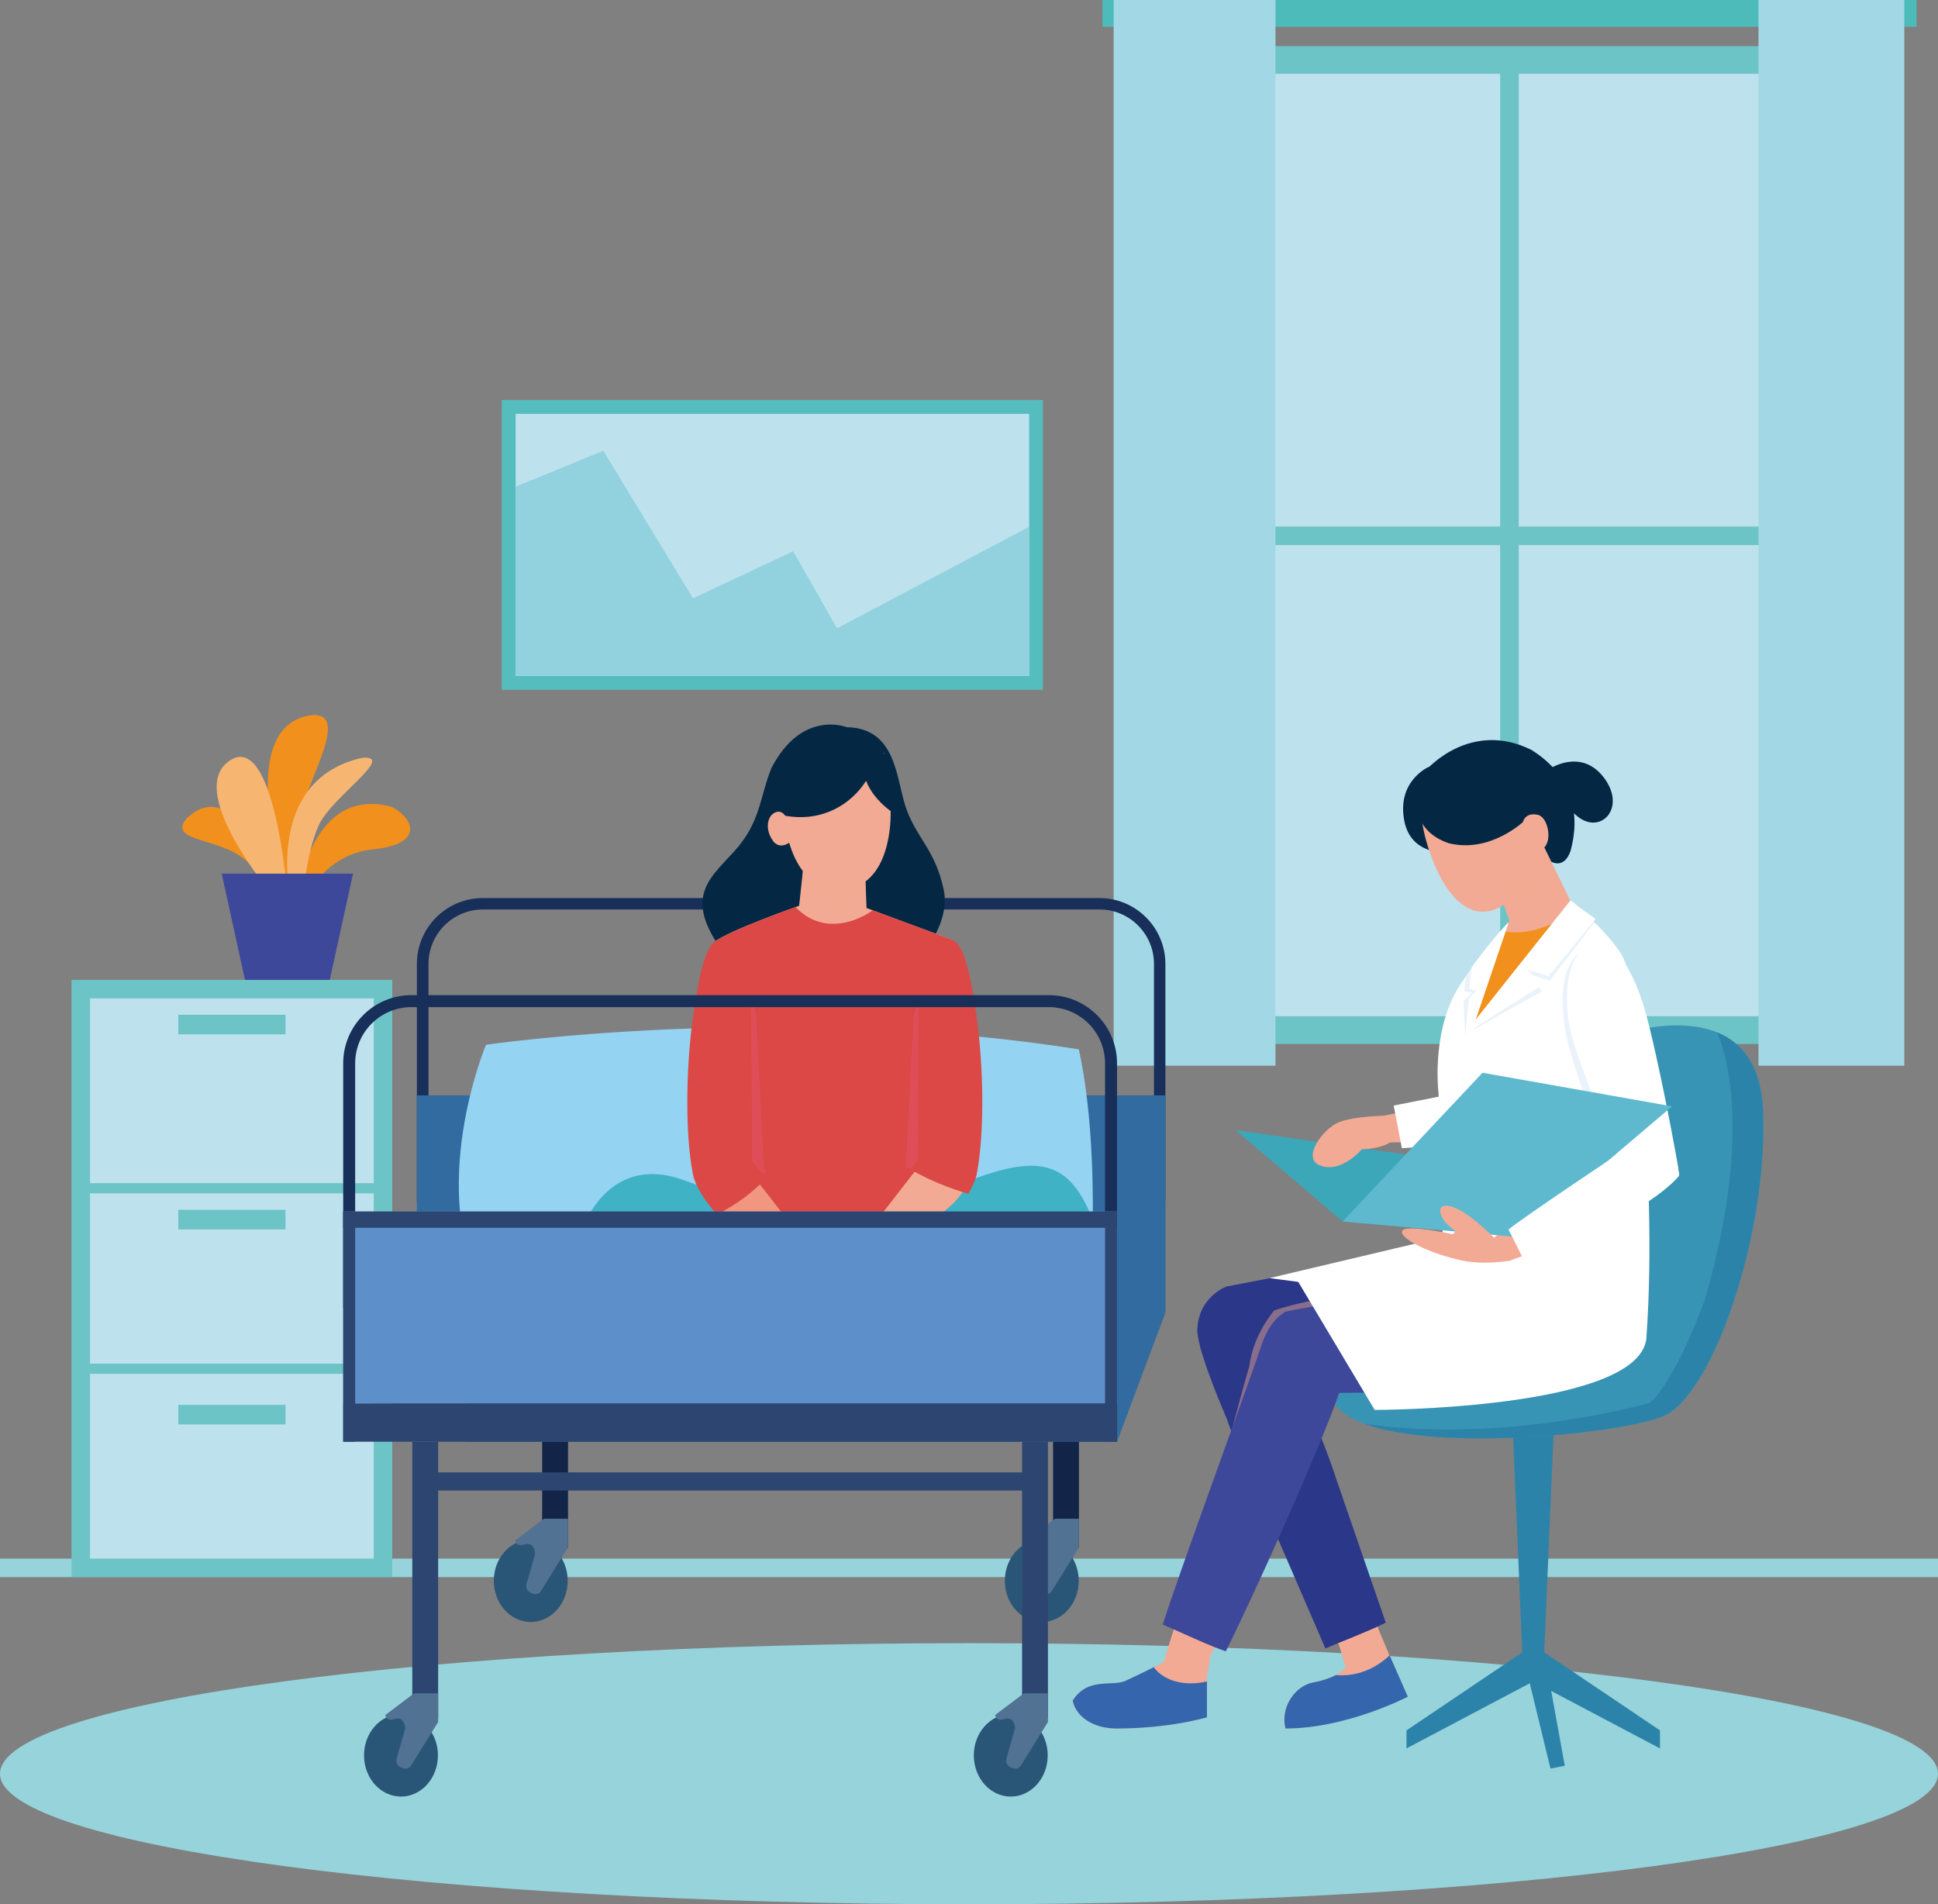 <?xml version="1.0" encoding="UTF-8"?>
<svg xmlns="http://www.w3.org/2000/svg" viewBox="0 0 173.08 170.05">
  <rect x="0" y="0" width="173.08" height="170.05" fill="#808080" stroke="none"/>
  <defs>
    <style>
      .cls-1 {
        fill: #3ca7b9;
      }

      .cls-1, .cls-2, .cls-3, .cls-4, .cls-5, .cls-6, .cls-7, .cls-8, .cls-9, .cls-10, .cls-11, .cls-12, .cls-13, .cls-14, .cls-15, .cls-16, .cls-17, .cls-18, .cls-19, .cls-20, .cls-21, .cls-22, .cls-23, .cls-24, .cls-25, .cls-26, .cls-27, .cls-28, .cls-29, .cls-30, .cls-31, .cls-32, .cls-33, .cls-34 {
        stroke-width: 0px;
      }

      .cls-2 {
        fill: #4dbbba;
      }

      .cls-3 {
        fill: #f6b672;
      }

      .cls-4 {
        fill: #122548;
      }

      .cls-5 {
        fill: #182f5a;
      }

      .cls-6 {
        fill: #bde2ee;
      }

      .cls-35 {
        isolation: isolate;
      }

      .cls-7 {
        fill: #92d2de;
      }

      .cls-8 {
        fill: #3894b5;
      }

      .cls-9 {
        fill: #2c83aa;
      }

      .cls-10 {
        fill: #042843;
      }

      .cls-11 {
        fill: #96d3db;
      }

      .cls-12 {
        fill: #517292;
      }

      .cls-13 {
        fill: #95d3f2;
      }

      .cls-14 {
        fill: #5d90ca;
      }

      .cls-15 {
        fill: #f19780;
      }

      .cls-16 {
        fill: #3565ac;
      }

      .cls-17 {
        fill: #5eb9cf;
      }

      .cls-18 {
        fill: #f1901c;
      }

      .cls-19 {
        fill: #e75c83;
        opacity: .3;
      }

      .cls-19, .cls-20, .cls-22, .cls-25 {
        mix-blend-mode: multiply;
      }

      .cls-20 {
        opacity: .43;
      }

      .cls-20, .cls-25, .cls-32 {
        fill: #f3aa94;
      }

      .cls-21 {
        fill: #55bdbd;
      }

      .cls-22 {
        fill: #eaf2fa;
      }

      .cls-23 {
        fill: #dc4846;
      }

      .cls-24 {
        fill: #3e489a;
      }

      .cls-25 {
        opacity: .47;
      }

      .cls-26 {
        fill: #3fb2c6;
      }

      .cls-27 {
        fill: #fff;
      }

      .cls-28 {
        fill: #2b3788;
      }

      .cls-29 {
        fill: #2c4671;
      }

      .cls-30 {
        fill: #6dc4c7;
      }

      .cls-31 {
        fill: #295677;
      }

      .cls-33 {
        fill: #a2d8e6;
      }

      .cls-34 {
        fill: #316ba0;
      }
    </style>
  </defs>
  <g class="cls-35">
    <g id="_レイヤー_2" data-name="レイヤー 2">
      <g id="_レイヤー_1-2" data-name="レイヤー 1">
        <g>
          <rect class="cls-11" y="139.19" width="173.08" height="1.65"/>
          <g>
            <rect class="cls-30" x="6.39" y="87.51" width="28.64" height="53.32"/>
            <rect class="cls-6" x="-4.31" y="101.5" width="50.03" height="25.34" transform="translate(134.88 93.47) rotate(90)"/>
            <g>
              <rect class="cls-30" x="7.14" y="105.66" width="27.88" height=".91"/>
              <rect class="cls-30" x="7.14" y="121.78" width="27.88" height=".91"/>
            </g>
            <rect class="cls-30" x="15.92" y="90.62" width="9.58" height="1.75"/>
            <rect class="cls-30" x="15.92" y="108.04" width="9.58" height="1.75"/>
            <rect class="cls-30" x="15.92" y="125.46" width="9.58" height="1.75"/>
          </g>
          <g>
            <rect class="cls-30" x="103.59" y="4.12" width="62.44" height="89.11"/>
            <rect class="cls-6" x="92.73" y="19.93" width="84.16" height="57.5" transform="translate(183.49 -86.14) rotate(90)"/>
            <rect class="cls-30" x="91.24" y="48.33" width="87.13" height="1.66" transform="translate(85.65 183.97) rotate(-90)"/>
            <rect class="cls-30" x="104.49" y="47.01" width="60.3" height="1.66" transform="translate(269.29 95.69) rotate(180)"/>
            <rect class="cls-2" x="98.46" width="72.7" height="2.39"/>
            <rect class="cls-33" x="99.46" width="14.45" height="95.17"/>
            <rect class="cls-33" x="157.05" width="13.02" height="95.17"/>
          </g>
          <path class="cls-11" d="M173.08,158.4c0,6.44-38.74,11.66-86.54,11.66S0,164.84,0,158.4s38.74-11.66,86.54-11.66,86.54,5.22,86.54,11.66Z"/>
          <g>
            <path class="cls-18" d="M24.61,79.92s-3.26-11.23-7.93-6.85c-1.48,1.78,1.45,1.74,3.97,2.92,2.52,1.18,3.46,3.93,3.46,3.93h.51Z"/>
            <path class="cls-18" d="M26.6,79.9s1.16-9.82,8.4-7.84c2.17,1.18,2.68,3.36-1.67,3.79-4.35.43-6.01,4.34-6.01,4.34l-.72-.29Z"/>
            <path class="cls-18" d="M25.66,79.92s-5.25-15.5,2.43-16.08c2.83.07-.14,5.06-1.09,8.22-.94,3.15-.8,7.86-.8,7.86h-.54Z"/>
            <path class="cls-3" d="M25.99,80.55s-2.57-10.84,6.32-12.87c3.17-.29-2.68,3.47-3.84,6.01-1.16,2.54-1.46,6.86-1.46,6.86h-1.01Z"/>
            <path class="cls-3" d="M25.05,80.82s-8.7-9.95-4.6-12.85c4.09-2.9,5.22,11.95,5.22,11.95l-1.05.9"/>
            <polygon class="cls-24" points="29.45 87.51 21.88 87.51 19.8 78.02 31.53 78.02 29.45 87.51"/>
          </g>
          <g>
            <g>
              <g>
                <rect class="cls-4" x="48.42" y="107.11" width="2.31" height="31.11"/>
                <rect class="cls-4" x="94.05" y="107.11" width="2.31" height="31.11"/>
              </g>
              <ellipse class="cls-31" cx="93.04" cy="141.17" rx="3.3" ry="3.68"/>
              <path class="cls-12" d="M96.36,135.63v2.56l-2.42,3.89s-.23.48-.88.18c-.66-.29-.36-.97-.36-.97l.72-2.53s-.02-1.16-1-.82c-.68.23-.78-.37-.78-.37h0l2.57-1.94h2.14Z"/>
              <path class="cls-31" d="M44.1,141.17c0,2.03,1.48,3.68,3.3,3.68s3.3-1.65,3.3-3.68-1.48-3.68-3.3-3.68-3.3,1.65-3.3,3.68Z"/>
              <path class="cls-12" d="M50.73,135.63v2.56l-2.42,3.89s-.23.48-.88.18c-.66-.29-.36-.97-.36-.97l.72-2.53s-.02-1.16-1-.82c-.68.23-.78-.37-.78-.37h0l2.57-1.94h2.14Z"/>
            </g>
            <polygon class="cls-34" points="99.76 128.75 41.67 128.75 41.67 111.95 104.09 117.19 99.76 128.75"/>
            <path class="cls-5" d="M104.09,107.25H37.23v-21.16c0-3.25,2.64-5.89,5.89-5.89h55.07c3.25,0,5.89,2.64,5.89,5.89v21.16ZM38.27,106.21h64.79v-20.13c0-2.68-2.18-4.86-4.86-4.86h-55.07c-2.68,0-4.86,2.18-4.86,4.86v20.13Z"/>
            <polygon class="cls-34" points="104.09 117.19 37.23 115.93 37.23 97.82 104.09 97.82 104.09 117.19"/>
            <path class="cls-13" d="M43.4,93.31s-5.46,12.95,0,22.77c35.39,4.16,53.84,1.02,53.84,1.02,0,0,1.25-13.6-.89-23.39-26.8-4.23-52.95-.41-52.95-.41Z"/>
            <g>
              <g>
                <path class="cls-32" d="M67.33,107.29l-.98.81-4.13,1.24-7.94.36.23,1.83s1.23,3.38,5.12,5.03c2.92,1.22,15.06.48,15.06.48v-8.88l-7.36-.87Z"/>
                <path class="cls-32" d="M53.92,109.72s.79-2.78,3.43-2.39c2.65.39,8.57,3.06,13.57,5.02,3.78,1.38,10.88,3.03,10.88,3.03l3.49.36s3.38-1.54,3.94-.73c.57.8,1.24,4.1-.96,4.25-2.19.16-6.97-.97-6.97-.97,0,0-8.46-.34-14.74-1.51-6.29-1.17-13.22-4.2-12.65-7.07Z"/>
                <path class="cls-32" d="M82.48,106.32l1.04,1.26,6.94-.63s2.73-1.13,4.62,1.68c0,0,1.26,4.82-2.44,7.2-3.7,2.38-14.87,1.57-17.94,1.21v-8.88l7.78-1.84Z"/>
                <path class="cls-32" d="M73.7,114.92l13.08-6.6s6.91-3.17,8.01-.51c1.11,2.66-1.13,5.52-4.53,6.84-3.4,1.31-13.04,2.41-16.84,2.62-3.18.68-7.5,1.57-8.63,1.03-1.13-.55-1.83-4.48.39-4.17s4.79.79,4.79.79h3.72Z"/>
              </g>
              <path class="cls-26" d="M52.27,109.2s2.29-6.08,8.62-3.87c6.33,2.21,13.99,6.04,25.96,0,6.76-2.54,9.09-1.21,11.2,4.78,2.1,5.99,1.24,9.94,1.24,9.94l-49.82-1.38s1.56-6.12,2.8-9.47Z"/>
              <path class="cls-10" d="M75.62,64.94s-4.01-1.62-6.73,3.66c-1.07,2.66-.94,4.79-3.3,7.41-2.36,2.62-5.02,4.37,0,10.28,5.56,2.49,15.59.39,15.59.39,0,0,3.86-3.74,3.1-7.24-.75-3.5-2.32-4.49-3.3-7.1-.98-2.61-.79-7.3-5.36-7.4Z"/>
              <path class="cls-32" d="M71.86,76.3l-.49,4.59s-6.3,2.2-7.6,3.25c1.15,4.64,2.12,16.15,2.12,16.15l.46,7.8s9.98,4.96,17.17-.52c-.19-3.3-.48-7.38-.48-7.38l2.01-16.26-7.66-2.84-.16-4.1-5.36-.7Z"/>
              <path class="cls-20" d="M77.34,79.92l-.11-2.92-5.36-.7-.23,2.18c1.72,2.09,3.81,2.3,5.71,1.44Z"/>
              <path class="cls-23" d="M83.04,100.2s.29,4.08.48,7.37c-3.88,2.96-8.57,2.88-12.07,2.17-2.97-.59-5.09-1.65-5.09-1.65l-.46-7.8s-.63-7.44-1.48-12.77c-.2-1.3-.42-2.46-.64-3.38,1.12-.9,5.99-2.67,7.27-3.14,2.07,2.19,4.84,1.71,6.9.3l7.1,2.63-2.01,16.26Z"/>
              <path class="cls-32" d="M65.63,85.42l-1.86-1.28s-1.28,1.3-1.72,7.84c-.44,6.54.17,12.42.17,12.42l3.62-1.24.77-12.31-.98-5.44Z"/>
              <path class="cls-32" d="M83.18,85.21l1.86-1.27s1.28,1.3,1.72,7.84c.44,6.54-.17,12.42-.17,12.42l-3.62-1.24-.77-12.31.98-5.44Z"/>
              <path class="cls-15" d="M64.73,101.95l1.11,1.22,7.04,9.06-2.04,1.24s-5.61-4.73-6.32-5.51c-2.17-2.39-2.31-3.55-2.31-3.55l2.51-2.45Z"/>
              <path class="cls-32" d="M84.09,101.75l-1.11,1.22-7.04,9.06,2.04,1.24s5.79-4.55,7.01-5.67c1.55-1.42,2.13-3.49,2.13-3.49l-3.03-2.36Z"/>
              <path class="cls-15" d="M72,111.89l.87.34s1.98,1.4,2.98,2.79c.39.62,1.2,1.89-.57,2.73-1.77.84-3.29.55-3.18-.86-1.32-.91-1.27-3.42-1.27-3.42l1.16-1.57Z"/>
              <path class="cls-32" d="M76.74,111.4l-.8.62s-2.39,1.3-3.08,3.35c-.69,2.06,1.79,2.79,3.11,2.34s.55-1.56.55-1.56c0,0,1.32-.4,1.45-2.9-.87-1.62-1.24-1.86-1.24-1.86Z"/>
              <path class="cls-32" d="M69.97,72.34s.25,7.13,5.03,7.1c4.13-.03,4.59-5.18,4.54-7.02-.05-1.84-.58-5.18-.58-5.18,0,0-8.73-1.26-8.99,5.09Z"/>
              <path class="cls-10" d="M80.37,72.97s-2.23-1.17-3.02-3.24c-1.29,2.03-3.83,3.72-7.23,3.12-3.04-1.51.31-7.94,5.81-7.4,3.84.34,4.46,5.32,4.44,7.51Z"/>
              <path class="cls-32" d="M70.55,73.14l-.43-.29s-.34-.61-.98-.25-.84,1.53-.05,2.57c.69.78,1.57-.05,1.57-.05l-.11-1.98Z"/>
              <path class="cls-19" d="M68.24,104.38l-.67-12.84s.11-3.87-3.15-4.02c.84,5.33,1.48,12.77,1.48,12.77l.3,5.03c.74-.19,1.49-.41,2.23-.64l-.18-.31Z"/>
              <path class="cls-23" d="M68.38,105.27l-1.22-1.62-.08-15.68s.11-4-3.03-4.03c-1.03.48-1.6,2.93-2.17,6.96-.57,4.02-.75,10.12,0,13.95.25,1.16,1.09,2.42,2.14,3.6,1.7-.84,3.1-1.88,4.35-3.17Z"/>
              <path class="cls-19" d="M82.99,104.34l.24-4.05s.63-7.44,1.48-12.77c-3.26.15-3.15,4.02-3.15,4.02l-.67,12.75c.7.08,1.4.09,2.1.05Z"/>
              <path class="cls-23" d="M87.24,90.9c-.57-4.02-1.14-6.48-2.17-6.96-3.13.03-3.03,4.03-3.03,4.03l-.08,15.68-.61.81c1.61.91,3.33,1.62,5.12,2.15.36-.6.64-1.19.76-1.76.75-3.83.57-9.92,0-13.95Z"/>
            </g>
            <path class="cls-5" d="M99.76,116.84H30.65v-21.88c0-3.36,2.73-6.09,6.09-6.09h56.93c3.36,0,6.09,2.73,6.09,6.09v21.88ZM31.72,115.77h66.97v-20.81c0-2.77-2.25-5.02-5.02-5.02h-56.93c-2.77,0-5.02,2.25-5.02,5.02v20.81Z"/>
            <g>
              <rect class="cls-29" x="36.82" y="128.75" width="2.31" height="24.7"/>
              <rect class="cls-29" x="91.28" y="128.75" width="2.31" height="24.7"/>
            </g>
            <rect class="cls-14" x="30.65" y="108.19" width="69.12" height="17.14"/>
            <rect class="cls-29" x="30.65" y="125.33" width="69.12" height="3.42"/>
            <rect class="cls-29" x="30.65" y="108.19" width="69.12" height="1.46"/>
            <rect class="cls-29" x="37.77" y="131.49" width="54.98" height="1.62"/>
            <ellipse class="cls-31" cx="90.27" cy="156.76" rx="3.3" ry="3.68"/>
            <path class="cls-12" d="M93.59,151.22v2.56l-2.42,3.89s-.23.47-.88.18c-.66-.29-.36-.97-.36-.97l.72-2.53s-.02-1.16-1-.82c-.68.23-.78-.37-.78-.37h0l2.57-1.94h2.14Z"/>
            <ellipse class="cls-31" cx="35.81" cy="156.76" rx="3.3" ry="3.68"/>
            <path class="cls-12" d="M39.13,151.22v2.56l-2.42,3.89s-.23.47-.88.18c-.66-.29-.36-.97-.36-.97l.72-2.53s-.02-1.16-1-.82c-.68.23-.78-.37-.78-.37h0l2.57-1.94h2.14Z"/>
            <rect class="cls-29" x="98.69" y="108.19" width="1.07" height="20.56"/>
            <rect class="cls-29" x="30.65" y="108.19" width="1.07" height="20.56"/>
          </g>
          <g>
            <g>
              <polygon class="cls-9" points="137.86 148.77 136 148.77 134.92 123.27 138.95 123.27 137.86 148.77"/>
              <polygon class="cls-9" points="136.93 146.9 136.93 150.16 125.61 156.14 125.61 154.53 136.93 146.9"/>
              <polygon class="cls-9" points="136.93 146.9 136.93 150.16 148.25 156.14 148.25 154.53 136.93 146.9"/>
              <polygon class="cls-9" points="135.95 147.56 138.47 157.94 139.75 157.69 137.91 147.56 135.95 147.56"/>
            </g>
            <path class="cls-8" d="M148.5,126.49c-3.79,1.52-19.85,3.19-26.65.65-1.09-.4-1.94-.91-2.46-1.55-3.85-4.62,11.5-6.67,20.17-6.68-.66-7.15,2.15-24.64,4.75-26.4,0,0,5.18-1.89,9.03-.32,2.16.87,3.91,2.84,4.1,6.82.54,11.1-4.53,25.7-8.93,27.47Z"/>
            <g>
              <path class="cls-32" d="M132.62,105.36l-3.32,5.73-19.72,3.78s-2.86,1.4-2.34,4.81c0,1.95,2.8,6.39,2.8,6.39l27.57-6.98,1.34-9.87-6.33-3.86Z"/>
              <path class="cls-32" d="M119.49,146.59l.69,2.28s-.49.91-2.88,1.37c-1.76.33-2.98,2.36-2.5,4.12,5.49,0,10.8-2.93,10.8-2.93l-2.61-6.22-3.5,1.39Z"/>
              <path class="cls-16" d="M124.1,147.84c-1.29,1.19-2.89,1.9-4.8,1.75-.44.23-1.07.48-1.99.65-1.76.33-2.98,2.36-2.5,4.12,5.49,0,10.92-2.84,10.92-2.84l-1.62-3.68Z"/>
              <path class="cls-32" d="M104.4,146.9l-.46,1.52s-1.22.66-3.39,1.67c-1.23.57-3.39-.37-4.76,1.78.29,1.44,1.86,2.5,3.93,2.49,4.78,0,8.06-1,8.06-1v-3.6s.32-1.87.32-1.87l-3.7-1Z"/>
              <path class="cls-16" d="M103.03,148.89c-.57.29-1.41.7-2.47,1.2-1.23.57-3.39-.37-4.76,1.78.29,1.44,1.86,2.5,3.93,2.49,4.78,0,8.06-1,8.06-1v-3.2c-1.84.43-3.77.05-4.75-1.27Z"/>
              <g>
                <path class="cls-28" d="M132.62,105.36l-3.32,5.73-19.72,3.78s-2.69.94-2.65,4.11c.25,2.3,2.55,7.51,2.55,7.51l28.13-7.41,1.34-9.87-6.33-3.86Z"/>
                <path class="cls-32" d="M111.33,118.83l-3.9,1.82,2.67,7.01,9.76,19.8,3.7-.43-4.25-13.89s-3.03-12.96-7.97-14.3Z"/>
              </g>
              <path class="cls-28" d="M107.18,120.29l3.14-2.55c4.94,1.34,8.99,14.26,8.99,14.26l4.45,12.91c-1.71.85-4.3,1.82-5.39,2.3l-8.46-19.55-2.73-7.37Z"/>
              <path class="cls-25" d="M111.58,121.95c.35-2.46,1.63-4.2,2.21-4.92,4.94-1.67,12.26-1.95,18.05-1.91,1.12.16,2.13.44,3.08.79-10.02,2.02-20.24,6.06-24.38,15.62l-1.77.76s2.16-8.11,2.82-10.35Z"/>
              <g>
                <path class="cls-32" d="M143.88,110.48l2.01,2.16.07.7s.29,2.76-.28,5.4c-.87,3.14-1.59,3.63-3.75,4.17-1.55.39-22.62.71-22.62.71l-5.05-5.88s1.4-.69,3.74-1.08c2.34-.39,15.16-2.16,15.16-2.16l2.93-4.47,7.79.46Z"/>
                <path class="cls-32" d="M114.9,117.46s-1.44.47-2.31,3.35c-.65,2.14-8.37,26.64-8.37,26.64l3.17,1.7s9.87-18.04,12.46-25.41c.61-1.45,1.26-2.19,1.25-3.06"/>
              </g>
              <g>
                <path class="cls-24" d="M143.88,110.48l2.01,2.16.07.7s.41,2.85-.22,5.79c-.87,3.14-2.65,4.21-4.81,4.75-1.55.39-21.66.51-21.66.51l-4.62-7.22s.88-.21,3.22-.6c2.34-.39,15.28-2.07,15.28-2.07l2.42-4.68,8.3.67Z"/>
                <path class="cls-24" d="M112.53,120.51c.87-2.88,2.31-3.35,2.31-3.35l6.26,3.53c.02.87-.64,1.61-1.25,3.06-2.16,6.15-8.23,19.44-10.37,23.71-1.24-.36-4.4-1.87-5.64-2.38,1.7-5.32,8.13-22.75,8.68-24.56Z"/>
              </g>
              <path class="cls-10" d="M127.01,70.15l.47-1.49s3.87-4.39,9.29-1.69c3.8,2.37,4.35,5.88,3.5,9-.62,1.84-1.92.88-1.92.88l-.46-1.15-10.88-5.56Z"/>
              <path class="cls-32" d="M137.3,74.4l2.95,6.03s3.33,2,5.27,7.66c1.63,14.12.08,18.45.08,18.45h-15.01s-1.52-11.53-1.06-14.99c.47-3,5.29-9.3,5.29-9.3l-1.01-2.81,3.48-5.04Z"/>
              <path class="cls-20" d="M136.44,75.64l-2.62,3.8.78,2.16c1.77-1.35,2.79-3.73,1.85-5.96Z"/>
              <path class="cls-18" d="M145.53,88.09c-1.39-4.06-3.49-6.23-4.57-7.14-1.95,1.71-4.55,2.67-6.79,2.19-1.34,1.84-4.26,6.09-4.62,8.4-.46,3.46,1.06,14.99,1.06,14.99h15.01s1.55-4.33-.08-18.45Z"/>
              <path class="cls-10" d="M127.94,69.03l-.42-.5s-2.8,1.26-2.1,4.8c.71,3.55,4.82,2.89,5.55,2.44.73-.45-3.03-6.75-3.03-6.75Z"/>
              <path class="cls-32" d="M127.54,69.25s-1.43,2.02.04,6.53c1.47,4.51,3.74,6.37,6.05,5.39,2.31-.97,3.77-5.21,3.72-7.73-.05-2.51-5.43-8.89-9.81-4.2Z"/>
              <path class="cls-10" d="M127.13,68.8s-2.39,4.86,2.21,6.49c3.77.97,6.81-2,6.81-2l1.7,1.11s-1.67-11.51-10.72-5.61Z"/>
              <path class="cls-10" d="M138.29,68.72s2.86-2,4.94.71c2.08,2.72-.29,5.19-2.38,3.45-2.09-1.74-2.01-2.58-2.01-2.58l-.56-1.58Z"/>
              <path class="cls-27" d="M130.75,92.38l9.51-11.95s2.94,2.38,4.44,4.63c1.38,1.89,2.05,11.08,2.27,15.66.12,2.55.66,10.6.06,18.85-.8,6.34-24.26,6.34-24.26,6.34l-6.86-11.49,15.2-2.9-.35-19.14Z"/>
              <path class="cls-27" d="M134.72,82.4l-3.35,9.87-.03,19.25-15.15,2.99-2.81-.37,15.47-3.66-.38-12.92s-.76-6.03,2.28-10.11c.06-.09.11-.18.18-.26,1.8-2.7,3.55-4.55,3.77-4.78,0,0,.02-.02.02-.02Z"/>
              <path class="cls-22" d="M140.39,80.43l2,1.97-3.99,5.2s-1.91-.67-1.85-.6c.06.06,1.15,1.53,1.15,1.53l-6.1,3.42,8.8-11.52Z"/>
              <path class="cls-27" d="M140.25,80.43l2.24,1.64-4.21,5.12s-1.89-.63-1.83-.57c.06.06,1.14,1.44,1.14,1.44l-6.85,4.32,9.51-11.95Z"/>
              <path class="cls-22" d="M134.72,82.4l-3.6,9.67-.25.52-.17-3.2.78-.73-.73-.14.18-1.33c1.8-2.7,3.55-4.55,3.77-4.78,0,0,.02-.02.02-.02Z"/>
              <path class="cls-27" d="M134.72,82.4l-3.17,9.35-.68.84.31-3.43.68-.71-.64-.13.23-1.97s2.11-2.85,3.26-3.95Z"/>
              <g>
                <path class="cls-32" d="M140.6,91.55s-1.73-6.01,1.74-7.08c1.55-.28,3.21,1.62,4.61,7.34,1.4,5.72,2.66,12.8,2.66,12.8l-4.84-.46s-3.5-9.38-4.18-12.6Z"/>
                <path class="cls-32" d="M144.9,102.8s-9.99,6.54-11.47,7.73c.62,1.19,1.29,2.09,1.29,2.09,0,0,10.77-3.7,14.91-7.39.24-.32-.27-2.09-.27-2.09l-4.45-.34Z"/>
              </g>
              <path class="cls-22" d="M139.95,92.72s-1.7-6.91,1.98-8.05c1.65-.3,3.39,1.57,4.87,7.69,1.49,6.12,2.25,12.26,2.25,12.26l-4.56.96s-3.83-9.4-4.55-12.85Z"/>
              <path class="cls-27" d="M140.17,91.7s-1.27-6.4,2.2-7.47c1.55-.29,3.52,1.7,4.92,7.42,1.4,5.72,2.62,12.78,2.62,12.78l-5.13-.28s-3.93-9.22-4.61-12.45Z"/>
              <path class="cls-32" d="M137.49,96.76c-.16.11-13.88,2.87-13.88,2.87l.38,2.39s8.42.05,15.07-.93c.05-2.55-1.57-4.34-1.57-4.34Z"/>
              <path class="cls-27" d="M137.48,96.1c-.16.11-13.01,2.63-13.01,2.63l.73,3.81s7.21-.46,13.86-1.44c.05-2.55-1.58-5-1.58-5Z"/>
              <polygon class="cls-1" points="126.79 103.28 110.34 100.92 119.91 109.08 127.97 109.8 126.79 103.28"/>
              <path class="cls-32" d="M136,73.46s.15-.94,1.32-.7c1.18.24,1.56,3.62-.47,3.16-.58-1.55-.85-2.47-.85-2.47Z"/>
              <polygon class="cls-17" points="119.91 109.08 132.4 95.8 149.33 98.8 135.58 110.48 119.91 109.08"/>
              <path class="cls-27" d="M144.9,102.8s-8.7,5.8-10.18,7c.62,1.19,1.42,2.83,1.42,2.83,0,0,10.48-3.8,13.78-7.58.24-.33-.56-1.9-.56-1.9l-4.45-.34Z"/>
              <path class="cls-32" d="M133.84,110.61l-.41-.08s-2.48-2.53-3.97-2.82c-1.49-.29-.8,1.42.5,2.19-.12.49-.5.26-.5.26,0,0-3.89-.83-4.22-.25-.33.58,1.98,1.87,4.98,2.58,2.17.56,4.69.08,4.69.08l-1.06-1.95Z"/>
              <path class="cls-32" d="M124.26,99.88l-.5-.25s-2.84.04-4.21.6c-1.37.56-3.44,3.27-1.56,3.89,1.88.62,3.62-1.48,3.62-1.48,0,0,1.83-.03,2.64-.71.81-1.44,0-2.05,0-2.05Z"/>
            </g>
            <path class="cls-9" d="M148.5,126.49c-3.79,1.52-19.85,3.19-26.65.65h0c12.55,1.85,25.45-1.85,25.45-1.85,0,0,2.04-1.29,5-9.36,4.77-16.58,1.04-23.72,1.04-23.72v-.02c2.15.87,3.9,2.84,4.1,6.82.54,11.1-4.53,25.7-8.93,27.47Z"/>
          </g>
          <g>
            <rect class="cls-21" x="44.81" y="35.72" width="48.33" height="25.88"/>
            <rect class="cls-6" x="46.05" y="36.96" width="45.86" height="23.41"/>
            <polygon class="cls-7" points="91.9 47.05 91.9 60.36 46.05 60.36 46.05 43.46 53.88 40.25 61.89 53.43 70.84 49.23 74.75 56.11 91.9 47.05"/>
          </g>
        </g>
      </g>
    </g>
  </g>
</svg>